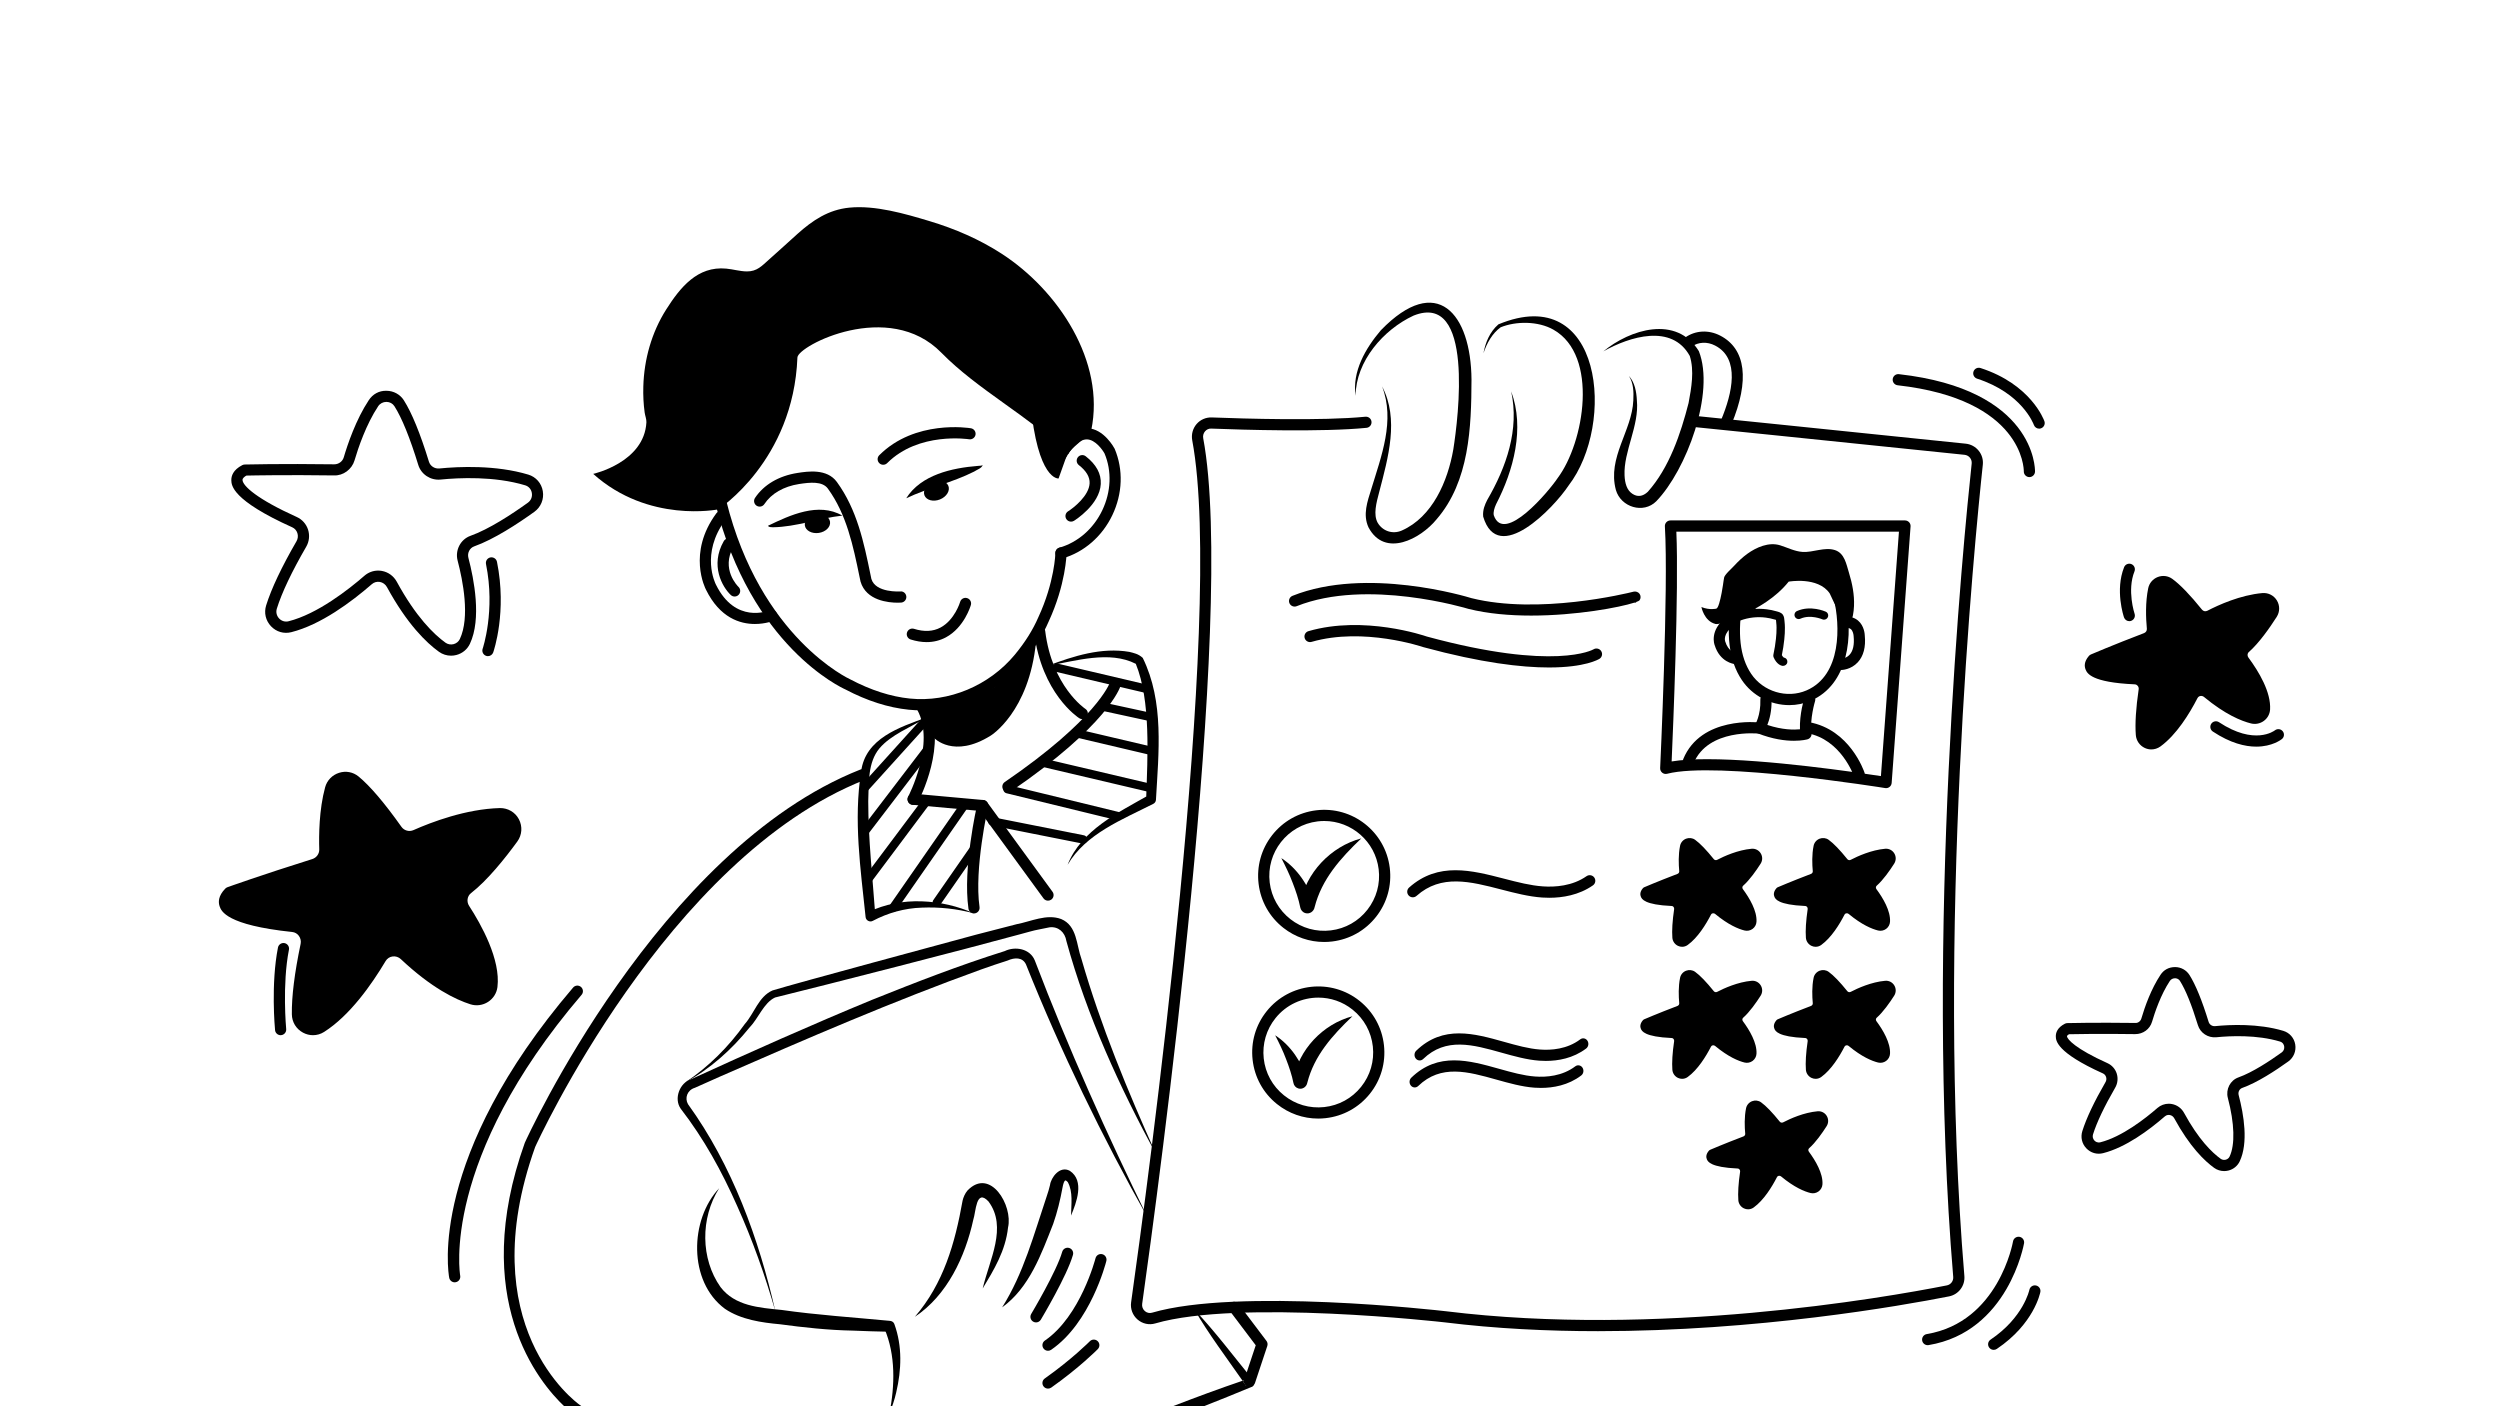 <?xml version="1.0" encoding="utf-8"?>
<!-- Generator: Adobe Illustrator 26.4.1, SVG Export Plug-In . SVG Version: 6.00 Build 0)  -->
<svg version="1.1" id="Слой_1" xmlns="http://www.w3.org/2000/svg" xmlns:xlink="http://www.w3.org/1999/xlink" x="0px" y="0px"
	 viewBox="0 0 1280 720" style="enable-background:new 0 0 1280 720;" xml:space="preserve">
<style type="text/css">
	.st0{stroke:#000000;stroke-miterlimit:10;}
	.st1{fill:none;}
	.st2{stroke:#000000;stroke-linecap:round;stroke-linejoin:round;stroke-miterlimit:10;}
</style>
<path d="M554.13,368.19c-0.53,0-1.07-0.15-1.54-0.46c-0.78-0.5-19.25-12.7-23.12-43.93c-0.2-1.57,0.92-3,2.49-3.19
	c1.57-0.23,3,0.92,3.19,2.49c3.52,28.42,20.37,39.72,20.54,39.83c1.32,0.86,1.7,2.63,0.84,3.96
	C555.98,367.73,555.06,368.19,554.13,368.19z"/>
<path d="M467.52,412.08c-0.45,0-0.9-0.11-1.33-0.33c-1.4-0.74-1.94-2.47-1.2-3.87c0.14-0.27,14.11-27.27,4.65-44.43
	c-0.76-1.38-0.26-3.13,1.13-3.89c1.38-0.75,3.12-0.26,3.89,1.13c10.95,19.86-3.96,48.64-4.6,49.86
	C469.54,411.53,468.55,412.08,467.52,412.08z"/>
<path d="M474.44,367.31c-8.34,5.2-18.15,8.78-24.18,15.87c-5.96,7.2-5.39,17.41-5.72,27.06c0,19.52,2.25,39.23,3.64,58.71
	c0,0-3.67-1.92-3.67-1.92c8.5-4.18,18.06-5.87,27.44-5.55c9.28,0.32,18.42,2.44,26.74,6.16c-8.79-2.37-17.84-3.31-26.71-2.93
	c-8.81,0.27-17.41,2.69-25.12,6.77c-1.51,0.85-3.51-0.2-3.67-1.92c-2.58-24.75-6.24-49.68-2.3-74.52
	C443.05,377.98,460.62,372.36,474.44,367.31L474.44,367.31z"/>
<path d="M516.05,405.63c-0.91,0-1.81-0.44-2.36-1.25c-0.89-1.31-0.56-3.09,0.75-3.98c47.16-32.26,53.7-50.62,53.76-50.8
	c0.5-1.48,2.11-2.31,3.6-1.83c1.49,0.48,2.33,2.06,1.86,3.56c-0.25,0.81-6.67,20.06-55.99,53.8
	C517.16,405.47,516.6,405.63,516.05,405.63z"/>
<path d="M536.58,340.84c13.1-4.96,27.46-9.53,41.68-7.07c2.17,0.57,4.53,0.95,6.82,3.06c11.06,22.47,8.13,48.59,6.76,72.78
	c-0.09,0.9-0.66,1.64-1.42,1.99c-15.74,8.01-34.54,15.27-43.81,31.19c6.85-17.64,26.06-26.87,41.64-35.73c0,0-1.42,2.08-1.42,2.08
	c0.75-22.22,2.41-50.29-5.3-69.27C568.08,332.99,550.79,338.4,536.58,340.84L536.58,340.84z"/>
<path d="M536.58,461.14c-0.88,0-1.76-0.41-2.31-1.17l-32.68-44.79l-34.32-3.11c-1.58-0.14-2.74-1.53-2.59-3.11
	c0.14-1.58,1.57-2.75,3.11-2.59l35.61,3.23c0.82,0.08,1.57,0.5,2.05,1.16l33.44,45.83c0.93,1.28,0.65,3.07-0.62,4
	C537.76,460.96,537.16,461.14,536.58,461.14z"/>
<path d="M498.68,467.68c-1.4,0-2.63-1.03-2.83-2.46c-2.95-20.62,4.19-52.09,4.49-53.42c0.35-1.54,1.89-2.52,3.43-2.15
	c1.54,0.35,2.5,1.89,2.15,3.43c-0.07,0.32-7.2,31.76-4.4,51.33c0.22,1.57-0.86,3.02-2.43,3.24
	C498.95,467.67,498.82,467.68,498.68,467.68z"/>
<path d="M368.22,608.37c-9.71,15.3-9.51,36.21,0.69,50.62c7.37,9.67,19.67,10.54,31.2,11.69c17.82,2.57,37.48,3.87,55.35,5.58
	c1.06,0.01,2.08,0.62,2.43,1.6c4.17,11.42,3.68,23.47,0.98,35.03c-0.83,3.76-2.11,7.39-3.51,10.94c2.84-14.39,3.26-30.05-2.53-43.58
	c0,0,2.43,1.6,2.43,1.6c-6.23-0.12-12.47-0.31-18.71-0.58c-12.24-0.21-25.26-1.63-37.24-3.25c-9.24-0.84-19.95-2.33-28.16-7.92
	C352.26,656.1,353.11,624.4,368.22,608.37L368.22,608.37z"/>
<path d="M818.19,681.56c-25.75,0-52.32-1.28-78.5-4.51c-1.03-0.12-105.46-11.96-148.22,0.55c-3.14,0.92-6.52,0.18-9.02-1.98
	c-2.55-2.2-3.79-5.5-3.32-8.83c8.18-57.94,48.12-351.52,31.3-441.31c-0.56-3.02,0.25-6.08,2.23-8.38c1.95-2.26,4.81-3.48,7.76-3.37
	c16.27,0.63,56.53,1.84,78.66-0.37c1.6-0.13,2.98,0.99,3.13,2.56c0.16,1.57-0.99,2.98-2.56,3.13c-22.48,2.25-63.05,1.03-79.45,0.39
	c-1.23-0.09-2.39,0.44-3.21,1.39c-0.84,0.98-1.19,2.28-0.94,3.58c16.98,90.67-23.06,385.07-31.26,443.17
	c-0.2,1.39,0.32,2.78,1.39,3.71c1.03,0.89,2.36,1.19,3.66,0.81c43.86-12.83,146.17-1.24,150.5-0.74
	C848.59,684.69,964,664.6,996.8,658.12c2.02-0.4,3.42-2.26,3.25-4.32c-14.7-175.56,5.29-377.72,9.45-416.46
	c0.11-1.08-0.2-2.14-0.88-2.98c-0.69-0.86-1.69-1.39-2.79-1.5c-71.96-7.47-138.75-14.25-138.75-14.25
	c-1.57-0.16-2.72-1.57-2.56-3.14c0.16-1.57,1.58-2.67,3.14-2.56c0,0,66.81,6.78,138.77,14.25c2.63,0.27,5,1.55,6.65,3.6
	c1.65,2.03,2.4,4.58,2.12,7.19c-4.15,38.65-24.09,240.33-9.44,415.38c0.42,4.97-2.96,9.45-7.84,10.42
	C972.82,668.69,899.7,681.56,818.19,681.56z"/>
<path d="M707.61,197.81c8.88,16.78,3.06,36.68-1.4,53.9c-1.56,5.82-3.15,11.78-0.83,15.96c2.49,4.2,7.57,6.02,12.28,3.99
	c15.78-6.96,23.6-25.27,26.44-41.58c2.56-16.24,10.73-80.95-20.36-68.49c-15.38,7.14-29.53,23.31-29.68,41.06
	c-1.84-12.44,5.13-24.39,12.96-33.58c28.69-29.54,46.14-8.57,46.39,25.31c-0.08,24.35-1.07,52.08-17.87,71.49
	c-8.19,10.05-26.5,19.84-34.85,4.18c-3.07-6.59-0.52-13.39,1.37-19.52C707.22,233.57,714.4,215.3,707.61,197.81L707.61,197.81z"/>
<path d="M773.72,200.39c7.06,18.9,1.19,40.56-7.73,57.78c-0.94,2.06-1.49,4.08-1.18,5.63c5.2,15.26,28.38-12.49,32.67-18.98
	c13.72-18.26,21.21-62.8-2.11-76.02c-7.8-4.45-19.14-4.44-27.03-1.23c-4.25,3.06-7.09,8.09-8.81,13.29
	c0.98-5.4,3.19-10.9,7.65-14.79c53.39-22.17,60.25,51.05,35.89,82.58c-7.47,11.3-36.09,41.32-43.68,15.87
	c-0.35-3.4,0.9-6.24,2.08-8.55C771.25,239.16,777.99,219.91,773.72,200.39L773.72,200.39z"/>
<path d="M820.91,179.9c13.65-11.28,37.45-18.74,48.91-0.1c8.37,21.33-6.39,60.89-21.81,76.85c-6.6,6.6-18.13,3.04-20.68-5.79
	c-4.45-16.68,8.28-30.2,8.93-45.87c0.21-4.25,0.14-8.76-2.27-12.51c3.06,3.32,3.87,8.13,4.09,12.52c1.27,12.97-6.87,26.13-6.31,38.4
	c0.18,4.11,1.21,7.53,3.9,9.35c2.69,1.84,5.42,1.51,8.03-0.97c10.93-12.23,16.83-29.74,20.85-45.44c1.44-7.71,3.02-16.59,0.61-24.1
	C855.99,165.65,834.51,172.25,820.91,179.9L820.91,179.9z"/>
<path d="M883.82,219.07c-0.37,0-0.74-0.07-1.11-0.22c-1.46-0.61-2.14-2.29-1.53-3.75c5.76-13.74,9.9-31.53-3.08-38.19
	c-4.02-2.07-8.5-1.86-11.97,0.55c-1.3,0.91-3.08,0.57-3.98-0.72c-0.9-1.3-0.58-3.08,0.72-3.98c5.24-3.64,11.91-3.99,17.85-0.94
	c13.16,6.76,15.2,22.91,5.75,45.49C886,218.41,884.94,219.07,883.82,219.07z"/>
<path d="M296.84,719.32c-2.28-1.62-55.46-40.69-22.84-132.05c0.66-1.47,67.29-147.84,168.61-187.93c1.47-0.58,2.19-2.24,1.61-3.72
	c-0.58-1.47-2.24-2.18-3.72-1.61c-103.49,40.95-171.06,189.41-171.81,191.12c-28.5,79.8,7.26,122.67,20.29,134.97h8.9
	C297.54,719.84,297.18,719.6,296.84,719.32z"/>
<path d="M639.02,705.94c-0.95,0.32-1.88,0.68-2.83,1c0.59,0.85,1.21,1.7,1.79,2.55C637.98,709.49,639.02,705.94,639.02,705.94z"/>
<path d="M641.67,706.71c-9.84-12.02-19.48-24.92-30.01-36.04c7.13,12.3,16.21,24.32,24.53,36.27c0.95-0.32,1.88-0.68,2.83-1
	c0,0-1.04,3.55-1.04,3.55c-0.58-0.85-1.2-1.7-1.79-2.55c-12.11,4.12-24.1,8.56-36.02,13.17h15.93c8.43-3.33,16.83-6.71,25.17-10.19
	C642.26,709.14,642.44,707.71,641.67,706.71z"/>
<path d="M639.83,710.04c-0.3,0-0.6-0.05-0.9-0.15c-1.5-0.5-2.31-2.12-1.81-3.62l5.82-17.49l-13.35-17.68
	c-0.95-1.26-0.7-3.06,0.56-4.01c1.26-0.96,3.05-0.71,4.01,0.56l14.26,18.88c0.57,0.75,0.73,1.73,0.43,2.63l-6.29,18.92
	C642.14,709.28,641.03,710.04,639.83,710.04z"/>
<path d="M587.87,623.91c-23.59-41.85-44.74-85.56-62.56-130.11c-1.77-3.85-5.95-3.57-9.37-2.02c-4.56,1.45-9.1,2.98-13.61,4.6
	c-44.83,16.17-89.64,35.54-133.37,54.69c0,0-13.18,5.88-13.18,5.88c-3.94,1.17-5.33,5.29-3.5,8.42
	c22.57,31.21,36.23,68.73,44.73,106.09c-5.3-18.51-11.76-36.67-19.65-54.16c-7.82-17.6-16.91-34.22-28.82-49.62
	c-3.69-5.21-0.47-13.33,5.26-15.1c29.96-13.75,62.28-28.13,92.66-40.66c22.38-8.97,44.92-17.74,67.97-24.97
	c5.39-2.6,12.96-1.24,15.4,4.82C546.86,536.45,566.85,581.03,587.87,623.91L587.87,623.91z"/>
<path d="M350.87,554.19c11.96-8.03,22.2-18.25,30.44-29.86c4.89-5.49,7.07-14.06,14.18-17.21c13.15-4.01,89.21-24.47,104.19-28.55
	c0,0,20.89-5.39,20.89-5.39c7.23-1.35,15.34-5.42,22.75-2.63c8.22,3.43,7.77,13.3,10.36,20.37c9.93,34.47,23.72,67.69,38.4,100.4
	c-18.83-34.76-35.6-71.2-46.08-109.47c-0.73-4.57-4.16-7.61-8.64-7.06c0,0-5.11,1.03-5.11,1.03c-3.47,0.62-6.73,1.71-10.29,2.61
	c-27.71,7.58-97.23,25.42-125.14,32.29c-5.83,2.72-8.54,10.78-13.12,15.43C374.58,537.45,363.55,547.33,350.87,554.19L350.87,554.19
	z"/>
<path d="M965.66,403.53c-0.15,0-0.3-0.01-0.46-0.04c-0.86-0.14-86.37-13.87-111.63-7.32c-0.87,0.23-1.81,0.03-2.52-0.55
	c-0.7-0.57-1.1-1.45-1.05-2.36c0.04-0.92,4.33-92.68,2.42-123.76c-0.05-0.79,0.23-1.56,0.77-2.14c0.54-0.57,1.3-0.9,2.09-0.9h120.07
	c0.8,0,1.55,0.33,2.1,0.91s0.82,1.36,0.76,2.16l-9.68,131.34c-0.06,0.8-0.45,1.54-1.08,2.04
	C966.92,403.32,966.3,403.53,965.66,403.53z M874.02,388.7c30.96,0,76.62,6.74,89.01,8.66l9.23-125.16H858.29
	c1.33,29.88-1.66,100.71-2.41,117.66C860.81,389.04,867.04,388.7,874.02,388.7z"/>
<path d="M547.09,232.49c-20.39-19.44-46.72-33.1-65.12-51.91c-26.95-27.57-73.43-3.56-73.69,2.43
	c-2.06,53.07-40.56,77.79-40.56,77.79s-35.65,7.27-64-18.17c0,0,26.17-5.82,27.24-26.42c0.08-1.51-0.68-3.45-0.89-4.96
	c-0.61-4.4-0.82-8.87-0.69-13.31c0.38-13.94,4.25-27.75,11.76-39.56c7.11-11.18,15.95-22.25,30.7-20.85
	c3.54,0.33,6.99,1.4,10.54,1.44c5.24,0.06,7.74-2.89,11.34-6.07c4.9-4.33,9.71-8.76,14.57-13.13c7.78-6.98,15.86-12.4,26.57-13.46
	c13.26-1.31,28.41,3.09,41.03,6.89c13.04,3.92,25.6,9.33,37.05,16.76c28.82,18.69,53.1,55.15,45.78,90.32
	C558.2,222.7,546.25,230.81,547.09,232.49z"/>
<path d="M527.56,205.96c3.71,40.3,14.43,39.02,14.43,39.02l6.38-17.87l-11.79-39.74L527.56,205.96z"/>
<path d="M543.22,286.01c-1.24,0-2.39-0.82-2.75-2.07c-0.44-1.52,0.44-3.1,1.96-3.54c9.43-2.72,17.43-9.69,21.93-19.11
	c4.54-9.5,4.96-20.1,1.17-29.09c-0.98-1.82-4.73-7.14-9-7.23c-0.04,0-0.08,0-0.11,0c-4.27,0-8.18,5.15-10.73,9.5
	c-0.8,1.36-2.55,1.82-3.92,1.02c-1.36-0.8-1.82-2.55-1.02-3.92c4.87-8.31,10.26-12.42,15.93-12.32c8.52,0.2,13.8,10.09,14.02,10.51
	c4.53,10.71,4.06,23.03-1.18,34c-5.21,10.9-14.51,18.98-25.51,22.15C543.75,285.98,543.48,286.01,543.22,286.01z"/>
<path d="M459.59,308.58c-4.56,0-16.11-0.99-18.99-10.79l-0.54-2.55c-3.23-15.67-6.57-31.87-16.2-45.09
	c-2.79-3.83-9.07-3.21-14.74-2.33c-7.89,1.23-14.21,4.88-17.78,10.29c-0.87,1.32-2.65,1.67-3.97,0.81
	c-1.32-0.87-1.68-2.65-0.81-3.97c4.48-6.76,12.18-11.3,21.68-12.79c5.31-0.82,15.18-2.36,20.25,4.62
	c10.35,14.22,13.82,31.04,17.17,47.3l0.48,2.32c2.15,7.26,14.71,6.42,14.81,6.42c1.6-0.2,2.96,1.04,3.09,2.61s-1.04,2.96-2.61,3.09
	C461.3,308.52,460.63,308.58,459.59,308.58z"/>
<path d="M452.2,237.96c-0.73,0-1.46-0.28-2.02-0.84c-1.12-1.12-1.12-2.93,0-4.05c18.27-18.27,45.77-13.99,46.93-13.8
	c1.56,0.26,2.61,1.73,2.36,3.28c-0.25,1.56-1.77,2.6-3.28,2.36c-0.26-0.04-25.79-3.98-41.95,12.2
	C453.67,237.68,452.94,237.96,452.2,237.96z"/>
<path d="M474.45,328.76c-2.61,0-5.35-0.45-8.19-1.34c-1.51-0.48-2.35-2.08-1.87-3.59c0.48-1.51,2.09-2.35,3.59-1.87
	c5.15,1.62,9.73,1.4,13.59-0.67c7.26-3.88,10-13.03,10.02-13.12c0.44-1.52,2.02-2.39,3.54-1.95c1.52,0.44,2.39,2.02,1.96,3.53
	c-0.13,0.47-3.39,11.52-12.78,16.57C481.27,327.94,477.97,328.76,474.45,328.76z"/>
<path d="M463.98,255.11c7.61-12.04,23.44-15.51,36.72-16.57c0.81-0.15,2.03,0.07,2.43-0.53c-0.28,1.69-3.06,2.52-4.36,3.43
	C487.73,247.03,475.18,249.8,463.98,255.11L463.98,255.11z"/>
<path d="M431.29,263.99c-11.97,1.3-23.56,5.83-35.61,5.97c-0.77-0.13-1.98,0.13-2.46-0.77
	C404.42,263.78,419.05,256.94,431.29,263.99L431.29,263.99z"/>
<path d="M471.65,363.69c-2.13,0-4.26-0.11-6.38-0.32c-10.51-1.07-21.4-4.56-32.39-10.36c-1.8-0.79-48.48-22.1-66.6-95.26
	c-0.38-1.53,0.56-3.09,2.09-3.47c1.51-0.38,3.08,0.55,3.47,2.09c17.4,70.26,63.07,91.28,63.53,91.48
	c10.51,5.54,20.71,8.81,30.48,9.81c19.95,2.02,40.52-6.56,53.71-22.42c5.22-6.29,9.29-12.76,12.08-19.23
	c8.37-18.04,8.72-32.78,8.72-32.92c0.03-1.56,1.31-2.81,2.86-2.81c0.01,0,0.03,0,0.05,0c1.58,0.03,2.84,1.32,2.81,2.9
	c-0.01,0.65-0.35,16.03-9.22,35.17c-2.98,6.9-7.33,13.84-12.9,20.55C510.97,354.53,491.38,363.69,471.65,363.69z"/>
<path d="M530.44,328.61c-3.54,35.99-23.17,48.01-23.17,48.01c-19.08,11.96-29.03,1.19-29.03,1.19l-3.79-15.74l13.34-3.07l20.99-6.95
	l15.4-14.72L530.44,328.61z"/>
<path d="M468.4,674.21c14.71-17.07,20.56-37.64,24.45-59.52c0.39-1.63,1.18-3.6,2.53-5.18c11.62-11.99,23.34,7.7,20.74,18.95
	c-1.3,12.01-7.29,21.77-12.98,31.23c3.46-14.73,12.78-31.38,2.96-44.55c-6.43-6.86-6.41,5.46-7.77,9.34
	C494.18,643.46,484.96,663.2,468.4,674.21L468.4,674.21z"/>
<path d="M513.09,669.37c11.04-17.47,16.3-37.54,22.82-56.85c0.61-1.78,1.25-3.81,1.7-5.78c0.44-3.74,4.99-10.12,10.15-7.27
	c7.69,5.14,3.35,16.27,0.61,22.92c0.09-5.85,1.1-12.08-1.65-17.14c-0.39-0.49-0.89-0.83-1.2-0.9c-0.73,0.24-1.16,1.82-1.53,3.79
	c-1.11,6.09-2.68,12.59-4.75,18.47C533.13,642.1,527.09,659.25,513.09,669.37L513.09,669.37z"/>
<path d="M530.44,677.08c-0.5,0-1.01-0.13-1.47-0.41c-1.36-0.81-1.8-2.57-0.99-3.93c0.13-0.22,13.02-21.81,15.87-31.82
	c0.44-1.52,2.03-2.4,3.54-1.97c1.52,0.43,2.4,2.02,1.97,3.54c-3.06,10.73-15.92,32.28-16.46,33.19
	C532.36,676.58,531.41,677.08,530.44,677.08z"/>
<path d="M536.58,691.6c-0.91,0-1.81-0.44-2.36-1.25c-0.89-1.31-0.56-3.09,0.75-3.98c18.26-12.49,25.85-41.85,25.93-42.14
	c0.39-1.54,1.94-2.47,3.47-2.08c1.53,0.39,2.46,1.94,2.08,3.47c-0.32,1.29-8.18,31.74-28.25,45.47
	C537.7,691.44,537.14,691.6,536.58,691.6z"/>
<path d="M536.58,710.97c-0.9,0-1.78-0.42-2.34-1.21c-0.91-1.29-0.6-3.08,0.69-3.99c13.91-9.82,22.97-18.95,23.06-19.04
	c1.11-1.13,2.92-1.14,4.05-0.03c1.13,1.11,1.14,2.92,0.03,4.05c-0.38,0.39-9.48,9.56-23.83,19.7
	C537.72,710.8,537.15,710.97,536.58,710.97z"/>
<path d="M677.92,482.29c-7.51,0-14.76-2.49-20.77-7.18c-7.12-5.57-11.64-13.57-12.74-22.54c-1.1-8.97,1.36-17.83,6.92-24.95
	c5.57-7.12,13.57-11.64,22.54-12.74c18.55-2.28,35.43,10.96,37.69,29.47c1.1,8.97-1.36,17.83-6.93,24.95
	c-5.57,7.12-13.57,11.64-22.54,12.74l0,0C680.7,482.21,679.31,482.29,677.92,482.29z M678.01,420.35c-1.13,0-2.28,0.07-3.44,0.21
	c-15.38,1.89-26.36,15.93-24.48,31.31c0.91,7.45,4.67,14.1,10.59,18.73c5.91,4.62,13.28,6.67,20.72,5.76c0,0,0,0,0,0
	c7.45-0.91,14.1-4.67,18.72-10.59c4.62-5.91,6.67-13.27,5.76-20.72C704.14,430.82,692,420.35,678.01,420.35z"/>
<path d="M674.9,572.71c-7.66,0-15.04-2.58-21.11-7.45c-7.05-5.66-11.47-13.72-12.46-22.7c-0.99-8.98,1.58-17.81,7.24-24.86
	c11.67-14.54,33-16.89,47.56-5.22c7.05,5.66,11.47,13.72,12.46,22.7c0.99,8.98-1.58,17.81-7.24,24.86
	c-5.66,7.05-13.71,11.47-22.7,12.46C677.4,572.64,676.15,572.71,674.9,572.71z M675,510.78c-8.24,0-16.41,3.59-21.95,10.51
	c-4.7,5.85-6.83,13.19-6.02,20.65c0.82,7.46,4.49,14.16,10.35,18.86c5.85,4.7,13.17,6.84,20.65,6.02
	c7.46-0.82,14.16-4.49,18.85-10.35c4.7-5.85,6.83-13.19,6.02-20.65c-0.82-7.46-4.49-14.16-10.35-18.86
	C687.38,512.8,681.17,510.78,675,510.78z"/>
<path d="M916.11,361.02c-9.47,0-18.83-4.67-24.31-12.88c-6.62-9.9-8.29-23.44-5.1-41.39c0.27-1.56,1.73-2.6,3.32-2.32
	c1.56,0.28,2.59,1.76,2.32,3.32c-2.91,16.42-1.53,28.59,4.23,37.2c6.15,9.2,18.35,12.87,28.38,8.53
	c18.09-7.84,17.26-33.29,13.92-47.1c-0.37-1.54,0.57-3.08,2.11-3.46c1.53-0.38,3.08,0.57,3.46,2.11
	c5.04,20.83,1.68,45.52-17.21,53.7C923.65,360.28,919.87,361.02,916.11,361.02z"/>
<path d="M918.5,379.28c-4.46,0-10.86-0.77-18.62-3.84c-0.8-0.32-1.41-0.97-1.67-1.79c-0.26-0.82-0.14-1.71,0.33-2.43
	c0.02-0.03,3.04-4.91,2.76-12.97c-0.06-1.58,1.18-2.9,2.76-2.96c1.42-0.07,2.9,1.18,2.96,2.76c0.21,5.84-1.04,10.35-2.14,13.12
	c7.79,2.59,13.67,2.53,16.7,2.23c-0.3-7.72,2.13-15.72,2.25-16.1c0.46-1.51,2.07-2.35,3.58-1.89c1.51,0.46,2.36,2.07,1.9,3.58
	c-0.03,0.09-2.8,9.23-1.81,16.39c0.2,1.4-0.67,2.74-2.03,3.14C925.25,378.58,922.76,379.28,918.5,379.28z"/>
<path d="M864.5,392.54c-0.37,0-0.74-0.07-1.1-0.22c-1.46-0.6-2.15-2.28-1.55-3.74c9.08-21.92,38.18-18.79,39.41-18.65
	c1.57,0.18,2.69,1.6,2.51,3.17c-0.18,1.57-1.59,2.73-3.17,2.52c-0.26-0.03-26.05-2.76-33.46,15.15
	C866.68,391.87,865.62,392.54,864.5,392.54z"/>
<path d="M951.91,399.35c-1.2,0-2.31-0.75-2.71-1.95c-0.06-0.19-6.56-18.89-23.96-22.01c-1.55-0.28-2.59-1.77-2.31-3.32
	c0.28-1.56,1.76-2.61,3.32-2.31c20.79,3.73,28.08,24.93,28.38,25.83c0.5,1.5-0.31,3.11-1.81,3.62
	C952.51,399.3,952.21,399.35,951.91,399.35z"/>
<path d="M915.81,297.8c-13.36,16.63-37.6,21.63-37.6,21.63c4.02-3.54,4.5-23.52,4.5-23.54c0.07-1.47,4.05-4.99,5.14-6.17
	c2.07-2.25,4.3-4.38,6.78-6.17c4.65-3.36,11.02-6.15,16.8-4.35c3.8,1.19,7.44,3.1,11.41,3.38c5.46,0.39,11.3-2.67,16.68-0.92
	c4.92,1.61,5.8,7.24,7.14,11.56c1.7,5.5,2.84,11.29,2.59,17.06c-0.14,3.16-0.66,6.4-1.94,9.31c-0.11,0.25-1.74,2.8-1.67,2.93
	c0-0.01-8.86-18.74-8.86-18.74C930.78,295.08,915.81,297.8,915.81,297.8z"/>
<path d="M899.09,311.38c-18.43,9.59-20.88,8.05-20.88,8.05c-5.72-1.45-7.09-8.63-7.09-8.63c4.27,1.73,7.63,0.82,7.63,0.82
	c2-0.45,3.96-15.72,3.96-15.72l11.22,0.55L899.09,311.38z"/>
<path d="M942.33,343.06c-0.04,0-0.07,0-0.09,0c-1.58-0.03-2.84-1.34-2.81-2.92c0.03-1.58,1.38-2.8,2.92-2.81
	c0.08,0,2.76-0.04,4.68-2.16c1.76-1.95,2.45-5.12,2.03-9.43c-0.04-0.85-0.34-2.73-1.45-3.65c-0.71-0.58-1.81-0.77-3.24-0.54
	c-1.56,0.25-3.03-0.83-3.27-2.39c-0.24-1.56,0.82-3.02,2.39-3.27c3.94-0.62,6.43,0.66,7.82,1.83c3.28,2.76,3.45,7.2,3.46,7.69
	c0.57,5.82-0.64,10.51-3.59,13.69C947.7,342.87,943.18,343.06,942.33,343.06z"/>
<path d="M386.5,319.48c-7.55,0-17.91-3.08-25.01-17.51c-0.36-0.68-9.72-18.83,5.26-39.13c0.94-1.27,2.73-1.55,4-0.6
	c1.27,0.94,1.54,2.73,0.6,4c-12.78,17.31-5.1,32.49-4.77,33.13c9.92,20.16,26.65,13.43,27.35,13.13c1.45-0.6,3.13,0.07,3.75,1.52
	c0.61,1.45-0.05,3.13-1.5,3.75C396.09,317.82,392.06,319.48,386.5,319.48z"/>
<path d="M888.39,339.99c-0.09,0-0.19-0.01-0.28-0.01c-0.31-0.03-7.53-0.83-10.23-9.75c-0.04-0.08-2.87-7.49,5.98-14.25
	c1.26-0.95,3.05-0.72,4.01,0.54c0.96,1.26,0.72,3.05-0.54,4.01c-5.18,3.96-4.17,7.48-4.03,7.87c1.59,5.22,5.03,5.83,5.42,5.89
	c1.55,0.21,2.66,1.62,2.49,3.17C891.03,338.91,889.82,339.99,888.39,339.99z"/>
<path d="M912.89,340.93c-0.1,0-0.21-0.01-0.32-0.02c-0.46-0.07-2.86-0.59-4.48-4.37c-0.18-0.41-0.22-0.87-0.12-1.31
	c0.61-2.86,1.04-5.52,1.32-8.2c0.2-1.88,0.32-3.77,0.3-5.66c-0.01-0.87-0.05-1.74-0.16-2.6c0-0.03-0.05-0.56-0.05-0.59
	c-0.02-0.21-0.04-0.55-0.08-0.81c-0.19-0.06-0.43-0.12-0.58-0.16c-1.81-0.52-3.21-0.81-4.65-0.99c-4.33-0.56-8.79-0.06-12.88,1.43
	c-1.1,0.41-2.34-0.17-2.75-1.29c-0.4-1.12,0.17-2.35,1.29-2.75c4.74-1.71,9.88-2.28,14.87-1.65c1.67,0.21,3.29,0.55,4.83,1
	c1.24,0.32,2.6,0.67,3.38,1.76c0.67,0.94,0.77,2.15,0.84,3.12c0.16,1.43,0.21,2.46,0.22,3.47c0.03,1.86-0.08,3.87-0.32,6.16
	c-0.28,2.69-0.7,5.36-1.24,7.96c0.57,1.06,1.08,1.27,1.08,1.28c1.17,0.17,1.88,1.23,1.71,2.41
	C914.96,340.19,913.95,340.93,912.89,340.93z"/>
<path d="M933.88,317.27c-0.29,0-0.58-0.06-0.86-0.18c-0.06-0.03-6.08-2.62-11.22-0.31c-1.08,0.47-2.35,0.01-2.84-1.08
	c-0.48-1.08,0-2.35,1.08-2.84c6.94-3.11,14.41,0.16,14.73,0.31c1.08,0.48,1.57,1.75,1.08,2.83
	C935.49,316.8,934.7,317.27,933.88,317.27z"/>
<ellipse transform="matrix(0.929 -0.371 0.371 0.929 -59.005 195.584)" cx="479.26" cy="251.28" rx="6.58" ry="4.84"/>
<ellipse transform="matrix(0.989 -0.148 0.148 0.989 -35.117 65.08)" cx="418.6" cy="267.89" rx="6.52" ry="4.84"/>
<path d="M442.73,405.54c-0.51,0-1.03-0.18-1.44-0.55c-0.88-0.8-0.95-2.15-0.15-3.03l30.82-34.09c0.79-0.89,2.15-0.95,3.03-0.15
	c0.88,0.8,0.95,2.15,0.15,3.03l-30.82,34.09C443.9,405.3,443.32,405.54,442.73,405.54z"/>
<path d="M442.4,428.37c-0.45,0-0.91-0.14-1.3-0.44c-0.94-0.72-1.12-2.07-0.4-3.01l33.09-43.31c0.72-0.94,2.06-1.13,3.01-0.4
	c0.94,0.72,1.12,2.07,0.4,3.01l-33.09,43.31C443.69,428.08,443.05,428.37,442.4,428.37z"/>
<path d="M445.04,451.56c-0.45,0-0.9-0.14-1.28-0.43c-0.95-0.71-1.14-2.06-0.43-3.01l29.4-39.26c0.71-0.95,2.05-1.14,3.01-0.43
	c0.95,0.71,1.14,2.06,0.43,3.01l-29.4,39.26C446.34,451.26,445.7,451.56,445.04,451.56z"/>
<path d="M457.21,466.97c-0.42,0-0.85-0.12-1.22-0.38c-0.98-0.68-1.22-2.02-0.54-2.99l36.38-52.37c0.68-0.97,2.02-1.22,2.99-0.54
	c0.98,0.68,1.22,2.02,0.54,2.99l-36.38,52.37C458.56,466.65,457.89,466.97,457.21,466.97z"/>
<path d="M572.14,419.94c-0.17,0-0.34-0.02-0.51-0.06l-56.3-13.73c-1.15-0.28-1.86-1.44-1.58-2.59c0.28-1.15,1.46-1.84,2.59-1.58
	l56.3,13.73c1.15,0.28,1.86,1.44,1.58,2.59C573.99,419.28,573.11,419.94,572.14,419.94z"/>
<path d="M554.53,431.92c-0.14,0-0.28-0.01-0.42-0.04l-46.48-9.23c-1.16-0.23-1.92-1.36-1.69-2.52c0.23-1.16,1.36-1.9,2.52-1.69
	l46.48,9.23c1.16,0.23,1.92,1.36,1.69,2.52C556.43,431.21,555.54,431.92,554.53,431.92z"/>
<path d="M479.65,464.16c-0.42,0-0.85-0.12-1.22-0.38c-0.98-0.68-1.22-2.02-0.54-2.99l19.63-28.26c0.68-0.98,2.02-1.22,2.99-0.54
	c0.98,0.68,1.22,2.02,0.54,2.99l-19.63,28.26C481,463.84,480.33,464.16,479.65,464.16z"/>
<path d="M588.76,405.54c-0.16,0-0.33-0.02-0.49-0.06l-54.39-12.8c-1.15-0.27-1.87-1.43-1.6-2.58c0.28-1.16,1.45-1.84,2.58-1.6
	l54.39,12.8c1.15,0.27,1.87,1.43,1.6,2.58C590.61,404.87,589.73,405.54,588.76,405.54z"/>
<path d="M590.76,386.9c-0.16,0-0.33-0.02-0.49-0.06l-39.84-9.38c-1.15-0.27-1.87-1.43-1.6-2.58c0.27-1.16,1.45-1.84,2.58-1.6
	l39.84,9.38c1.15,0.27,1.87,1.43,1.6,2.58C592.61,386.23,591.73,386.9,590.76,386.9z"/>
<path d="M589.99,369.45c-0.15,0-0.3-0.02-0.46-0.05l-24.1-5.23c-1.16-0.25-1.89-1.39-1.64-2.55c0.25-1.16,1.4-1.87,2.55-1.64
	l24.1,5.23c1.16,0.25,1.89,1.39,1.64,2.55C591.87,368.77,590.98,369.45,589.99,369.45z"/>
<path d="M587.58,354.97c-0.16,0-0.33-0.02-0.49-0.06l-46.62-10.97c-1.15-0.27-1.87-1.43-1.6-2.58c0.28-1.16,1.44-1.85,2.58-1.6
	l46.62,10.97c1.15,0.27,1.87,1.43,1.6,2.58C589.44,354.3,588.56,354.97,587.58,354.97z"/>
<path d="M783.98,315.18c-10.96,0-22.16-0.94-32.16-3.44c-0.67-0.2-51.98-15.77-87.93-1.37c-1.46,0.58-3.13-0.13-3.72-1.59
	c-0.59-1.47,0.13-3.13,1.59-3.72c37.86-15.15,89.42,0.5,91.6,1.18c34.35,8.6,79.51-2.41,82.77-3.24c0.06-0.02,0.13-0.04,0.2-0.06
	c1.15-0.29,2.47,0.15,3.15,1.13c0.67,0.98,0.67,2.28-0.01,3.26c-0.16,0.24-0.78,0.56-1.79,0.92l0.05,0.24
	c-0.32,0.08-0.65,0.08-0.94,0.06C829.27,310.99,807.15,315.18,783.98,315.18z"/>
<path d="M793.05,341.75c-13.97,0-34.58-2.34-64.18-10.38c-0.49-0.16-30.76-10.43-57.34-2.73c-1.52,0.44-3.11-0.44-3.54-1.95
	c-0.44-1.52,0.43-3.11,1.95-3.54c28.35-8.23,59.32,2.31,60.62,2.76c65.71,17.85,85.14,6.66,85.32,6.55c1.34-0.82,3.1-0.42,3.93,0.91
	c0.84,1.32,0.47,3.06-0.84,3.92C818.49,337.58,811.71,341.75,793.05,341.75z"/>
<path d="M791.46,543.19c-1.18,0-2.3-0.05-3.34-0.12c-6.37-0.47-12.98-2.32-19.36-4.11c-14.64-4.11-28.47-7.99-40.12,3.27
	c-1.09,1.05-2.76,0.95-3.74-0.23c-0.97-1.18-0.88-2.99,0.21-4.04c13.76-13.3,29.63-8.84,44.97-4.54c6.43,1.81,12.51,3.51,18.39,3.94
	c5.71,0.43,13.9-0.14,20.62-5.22c1.2-0.9,2.85-0.58,3.68,0.71c0.83,1.3,0.54,3.08-0.66,3.99
	C805.42,541.89,797.66,543.19,791.46,543.19z"/>
<path d="M793.22,459.66c-1.27,0-2.49-0.05-3.61-0.12c-6.89-0.47-14.04-2.32-20.95-4.11c-15.84-4.11-30.8-7.99-43.4,3.27
	c-1.18,1.05-2.98,0.95-4.04-0.23c-1.05-1.18-0.95-2.99,0.23-4.04c14.89-13.3,32.05-8.84,48.66-4.54c6.96,1.81,13.54,3.51,19.89,3.94
	c6.16,0.43,15.04-0.15,22.3-5.22c1.3-0.9,3.08-0.59,3.99,0.71c0.9,1.3,0.59,3.08-0.71,3.99
	C808.32,458.36,799.92,459.66,793.22,459.66z"/>
<path d="M788.94,557.01c-1.18,0-2.3-0.05-3.34-0.12c-6.37-0.47-12.98-2.32-19.37-4.11c-14.64-4.11-28.47-7.99-40.12,3.27
	c-1.09,1.05-2.76,0.95-3.74-0.23c-0.97-1.18-0.88-2.99,0.21-4.04c13.76-13.3,29.63-8.85,44.97-4.55c6.44,1.81,12.52,3.51,18.39,3.94
	c5.72,0.43,13.9-0.15,20.62-5.22c1.2-0.9,2.85-0.58,3.68,0.71c0.83,1.3,0.54,3.08-0.66,3.99
	C802.9,555.72,795.14,557.01,788.94,557.01z"/>
<path d="M548.37,267.08c-0.96,0-1.89-0.48-2.43-1.35c-0.83-1.34-0.42-3.11,0.92-3.94c2.95-1.84,10.69-7.99,11.02-14.29
	c0.17-3.24-1.68-6.39-5.51-9.37c-1.25-0.97-1.47-2.77-0.5-4.02c0.97-1.25,2.76-1.48,4.02-0.5c5.4,4.2,7.99,8.98,7.71,14.21
	c-0.57,10.58-13.19,18.51-13.73,18.84C549.4,266.94,548.88,267.08,548.37,267.08z"/>
<path d="M376.12,305.42c-0.71,0-1.41-0.26-1.97-0.79c-4.34-4.11-10.67-15.17-3.6-27.53c0.78-1.38,2.53-1.86,3.91-1.07
	c1.37,0.78,1.85,2.53,1.07,3.91c-6.57,11.5,2.21,20.19,2.58,20.55c1.13,1.09,1.17,2.9,0.08,4.04
	C377.63,305.13,376.87,305.42,376.12,305.42z"/>
<path d="M1039.05,244.28c-0.01,0-0.03,0-0.04,0c-1.58-0.03-2.84-1.33-2.82-2.91c0.01-1.49-0.5-36.88-64.6-44.11
	c-1.57-0.18-2.7-1.6-2.52-3.17c0.18-1.57,1.59-2.7,3.17-2.52c69.55,7.85,69.71,48.18,69.69,49.89
	C1041.88,243.03,1040.61,244.28,1039.05,244.28z"/>
<path d="M1044.04,219.47c-1.18,0-2.28-0.73-2.7-1.91c-0.24-0.65-6.14-16.27-29.08-23.69c-1.5-0.49-2.33-2.1-1.84-3.6
	c0.49-1.5,2.1-2.33,3.6-1.84c25.76,8.33,32.44,26.45,32.71,27.22c0.53,1.49-0.25,3.13-1.74,3.65
	C1044.68,219.42,1044.35,219.47,1044.04,219.47z"/>
<path d="M986.97,688.73c-1.38,0-2.59-0.99-2.82-2.39c-0.26-1.56,0.79-3.03,2.35-3.29c36.82-6.14,44.1-47.03,44.17-47.45
	c0.26-1.56,1.72-2.59,3.3-2.35c1.56,0.26,2.61,1.74,2.35,3.3c-0.08,0.45-8.08,45.34-48.88,52.14
	C987.28,688.72,987.12,688.73,986.97,688.73z"/>
<path d="M1020.77,691.13c-0.92,0-1.83-0.44-2.38-1.27c-0.88-1.31-0.53-3.09,0.78-3.97c16.85-11.33,19.84-25.34,19.87-25.48
	c0.31-1.55,1.83-2.56,3.36-2.25c1.55,0.3,2.56,1.8,2.26,3.35c-0.13,0.66-3.35,16.4-22.3,29.14
	C1021.88,690.98,1021.32,691.13,1020.77,691.13z"/>
<path d="M232.81,656.55c-1.34,0-2.54-0.95-2.81-2.32c-0.47-2.48-10.76-61.78,63.43-148.6c1.03-1.2,2.83-1.34,4.03-0.32
	c1.2,1.03,1.34,2.83,0.32,4.03c-72.21,84.5-62.27,143.23-62.16,143.81c0.29,1.55-0.73,3.05-2.28,3.34
	C233.17,656.54,232.99,656.55,232.81,656.55z"/>
<path d="M1138.76,599.59c-1.82,0-3.61-0.56-5.11-1.64c-4.96-3.57-12.53-10.87-20.45-25.41c-0.48-0.87-1.3-1.48-2.26-1.65
	c-0.54-0.1-1.58-0.14-2.54,0.7c-8.02,6.98-20.01,15.91-31.65,18.84c-3.13,0.79-6.33-0.15-8.56-2.5c-2.26-2.38-3.02-5.67-2.04-8.8
	c2.07-6.61,6.07-15.06,11.88-25.11c0.46-0.79,0.56-1.73,0.28-2.6c-0.27-0.84-0.85-1.49-1.63-1.84
	c-23.89-10.75-24.05-16.87-24.1-18.89c-0.05-1.87,0.71-4.52,4.63-6.54c0.38-0.2,0.81-0.3,1.23-0.32c0.14,0,14.17-0.36,34.83-0.08
	c1.38,0.11,2.69-0.88,3.09-2.23c1.84-6.24,5.03-15.19,9.83-22.43c1.65-2.5,4.21-3.94,7.49-3.95c2.99,0.03,5.72,1.53,7.31,4.03
	c3.14,4.95,6.44,13.03,9.83,24.04v0c0.43,1.41,1.85,2.33,3.34,2.17c7.52-0.76,22.06-1.44,34.88,2.41c3.22,0.97,5.57,3.64,6.12,6.98
	c0.56,3.39-0.81,6.73-3.58,8.72c-6.48,4.65-15.82,10.78-23.58,13.54c-1.42,0.5-2.21,2.1-1.81,3.64c2.71,10.28,5,24.51,0.54,33.94
	c-1.1,2.33-3.19,4.05-5.73,4.7C1140.26,599.5,1139.51,599.59,1138.76,599.59z M1110.39,565.11c0.52,0,1.04,0.04,1.57,0.14
	c2.68,0.48,4.97,2.14,6.28,4.55c7.4,13.59,14.29,20.29,18.76,23.51c0.73,0.53,1.67,0.69,2.57,0.46c0.88-0.23,1.61-0.81,1.98-1.61
	c2.87-6.05,2.54-17-0.9-30.04c-1.15-4.39,1.23-9,5.42-10.49c7.13-2.53,15.99-8.35,22.16-12.79c1-0.72,1.48-1.89,1.27-3.12
	c-0.1-0.57-0.49-1.95-2.13-2.44c-11.86-3.57-25.56-2.91-32.66-2.2c-4.2,0.39-8.15-2.18-9.38-6.19l0,0
	c-3.23-10.52-6.32-18.14-9.19-22.65c-0.79-1.25-2.05-1.39-2.56-1.37c-1.07,0-2.05,0.52-2.62,1.38c-4.63,6.99-7.7,16.09-9.11,20.88
	c-1.11,3.8-4.6,6.36-8.66,6.34c-17.93-0.26-30.81-0.01-33.89,0.06c-0.67,0.41-1.01,0.8-1,1c0.04,1.57,4.43,6.48,20.73,13.81
	c2.25,1.01,3.97,2.95,4.73,5.31c0.77,2.4,0.49,5.04-0.77,7.22c-5.6,9.68-9.43,17.74-11.37,23.95c-0.35,1.12-0.07,2.3,0.74,3.16
	c0.37,0.4,1.43,1.27,3,0.88c11.09-2.8,23.11-12.23,29.28-17.61C1106.26,565.86,1108.29,565.11,1110.39,565.11z"/>
<path d="M230.95,335.71c-2.21,0-4.38-0.68-6.2-1.99c-6.45-4.64-16.31-14.16-26.64-33.14c-0.76-1.39-2.08-2.35-3.61-2.63
	c-1.49-0.26-2.95,0.14-4.1,1.13c-10.47,9.11-26.12,20.78-41.27,24.6c-3.79,0.96-7.68-0.18-10.38-3.04
	c-2.74-2.9-3.67-6.89-2.48-10.69c2.7-8.64,7.94-19.7,15.55-32.85c0.72-1.26,0.89-2.77,0.44-4.15c-0.43-1.35-1.37-2.4-2.63-2.97
	c-30.92-13.92-31.12-21.54-31.19-24.05c-0.06-2.2,0.87-5.34,5.61-7.78c0.38-0.2,0.81-0.3,1.23-0.32c0.19,0,18.63-0.48,45.79-0.1
	c0.02,0,0.05,0,0.07,0c2.25,0,4.25-1.46,4.87-3.59c1.97-6.68,6.25-19.35,12.82-29.27c2.01-3.04,5.19-4.9,9.09-4.79
	c3.63,0.04,6.94,1.86,8.86,4.88c4.08,6.43,8.4,16.99,12.83,31.41v0c0.69,2.26,2.9,3.71,5.35,3.49c9.84-0.98,28.84-1.88,45.54,3.14
	c3.9,1.17,6.75,4.42,7.42,8.47c0.69,4.11-0.98,8.17-4.34,10.59c-8.47,6.09-20.69,14.1-30.81,17.69c-2.3,0.82-3.6,3.39-2.95,5.86
	c2.88,10.96,6.82,31.25,0.76,44.05c-1.34,2.83-3.87,4.91-6.94,5.7C232.76,335.59,231.85,335.71,230.95,335.71z M193.61,292.14
	c0.63,0,1.27,0.06,1.9,0.17c3.25,0.58,6.03,2.6,7.63,5.52c9.81,18.03,18.99,26.93,24.95,31.23c1.19,0.85,2.7,1.11,4.14,0.75
	c1.42-0.37,2.59-1.32,3.2-2.61c5.28-11.16,1.56-29.94-1.12-40.14c-1.41-5.33,1.48-10.91,6.57-12.72
	c9.48-3.37,21.21-11.07,29.38-16.95c1.61-1.15,2.37-3.02,2.04-4.99c-0.32-1.91-1.6-3.39-3.43-3.93
	c-15.76-4.74-33.92-3.87-43.33-2.93c-5.12,0.49-9.9-2.65-11.39-7.51l0,0c-4.28-13.93-8.38-24.03-12.19-30.03
	c-0.89-1.4-2.38-2.21-4.08-2.23c-0.02,0-0.04,0-0.05,0c-1.71,0-3.28,0.83-4.21,2.23c-6.16,9.29-10.23,21.36-12.1,27.72
	c-1.35,4.6-5.8,7.9-10.52,7.7c-24.11-0.34-41.29,0-44.87,0.08c-1,0.58-1.98,1.38-1.96,2.24c0.08,3.01,7.41,9.79,27.81,18.98
	c2.72,1.23,4.81,3.57,5.74,6.44c0.94,2.92,0.6,6.12-0.94,8.77c-7.4,12.79-12.47,23.46-15.04,31.69c-0.56,1.79-0.12,3.68,1.18,5.05
	c1.26,1.33,3.07,1.86,4.82,1.42c14.79-3.73,30.72-16.24,38.91-23.36C188.6,293.06,191.06,292.14,193.61,292.14z"/>
<path d="M160.24,530.02c-1.74,0-3.49-0.44-5.11-1.31c-3.51-1.9-5.64-5.4-5.7-9.38c-0.14-9.03,1.37-21.17,4.49-36.07
	c0.3-1.42-0.03-2.9-0.88-4.08c-0.83-1.15-2.05-1.86-3.43-2c-33.72-3.54-36.3-10.72-37.14-13.08c-0.74-2.07-0.85-5.34,2.89-9.15
	c0.3-0.3,0.67-0.54,1.07-0.69c0.17-0.06,17.54-6.29,43.46-14.42c2.17-0.68,3.64-2.72,3.57-4.96c-0.22-6.95-0.13-20.32,3.01-31.81
	c0.96-3.51,3.63-6.28,7.14-7.39c3.44-1.12,7.17-0.41,9.94,1.86c5.89,4.83,13.29,13.52,22.01,25.82c0,0,0,0,0,0
	c1.37,1.93,3.97,2.63,6.17,1.64c9.04-4.01,26.82-10.81,44.24-11.27c4.03-0.05,7.8,2.09,9.7,5.72c1.94,3.69,1.63,8.06-0.81,11.41
	c-6.14,8.43-15.24,19.86-23.72,26.44c-1.93,1.5-2.35,4.35-0.96,6.5c6.17,9.5,16.25,27.53,14.51,41.59
	c-0.39,3.11-2.14,5.87-4.81,7.59c-2.69,1.73-5.96,2.18-8.99,1.23c-7.58-2.39-19.92-8.34-35.67-23.14c-1.15-1.08-2.68-1.58-4.25-1.36
	c-1.5,0.21-2.76,1.05-3.54,2.36c-7.09,11.93-18.31,27.91-31.49,36.28C164.18,529.47,162.21,530.02,160.24,530.02z M119.01,459.42
	c-0.77,0.87-1.45,1.93-1.16,2.74c1.02,2.84,10.11,6.99,32.36,9.33c2.97,0.31,5.69,1.89,7.46,4.32c1.81,2.48,2.49,5.62,1.86,8.62
	c-3.03,14.49-4.5,26.2-4.37,34.81c0.03,1.88,1.04,3.53,2.69,4.43c1.62,0.87,3.5,0.81,5.03-0.16c12.87-8.17,24.09-25.04,29.64-34.36
	c1.66-2.79,4.45-4.65,7.66-5.1c3.27-0.47,6.54,0.58,8.97,2.86c14.97,14.06,26.47,19.64,33.47,21.85c1.39,0.44,2.91,0.22,4.17-0.58
	c1.24-0.8,2.05-2.06,2.22-3.48c1.52-12.26-7.89-28.93-13.63-37.77c-3-4.62-2-10.83,2.26-14.14c7.95-6.17,16.68-17.16,22.6-25.29
	c1.16-1.6,1.3-3.61,0.37-5.38c-0.9-1.72-2.65-2.76-4.48-2.66c-16.44,0.43-33.42,6.94-42.07,10.78c-4.7,2.08-10.23,0.58-13.17-3.56
	l0,0c-8.42-11.88-15.48-20.2-20.97-24.7c-1.29-1.05-2.95-1.36-4.58-0.84c-1.65,0.53-2.9,1.81-3.35,3.45
	c-2.94,10.77-3.03,23.5-2.82,30.12c0.16,4.79-2.96,9.15-7.58,10.6C138.59,452.52,122.37,458.23,119.01,459.42z"/>
<path d="M1101.48,383.71c-1.13,0-2.26-0.25-3.34-0.75c-2.62-1.21-4.38-3.75-4.6-6.62c-0.45-5.85,0.04-13.73,1.46-23.43
	c0.09-0.63-0.09-1.27-0.49-1.76c-0.23-0.27-0.72-0.74-1.52-0.77c-22.32-0.97-24.36-5.72-25.13-7.51c-0.67-1.57-0.93-4.06,1.66-7.04
	c0.28-0.32,0.63-0.58,1.03-0.75c0.11-0.05,10.96-4.72,27.21-10.93c0.94-0.36,1.52-1.27,1.43-2.24c-0.51-5.48-0.81-13.53,0.69-20.73
	c0.55-2.62,2.38-4.77,4.9-5.75c2.49-0.96,5.26-0.62,7.4,0.93c4.03,2.91,9.16,8.23,15.27,15.81c0.64,0.8,1.79,1.02,2.73,0.53
	c5.67-2.95,16.88-8.05,28.18-9.05c3.01-0.23,5.83,1.19,7.4,3.77c1.59,2.62,1.55,5.84-0.08,8.41c-3.62,5.68-9.05,13.42-14.29,18.03
	c-0.77,0.68-0.87,1.91-0.21,2.79c5.37,7.25,11.65,17.76,11.1,26.66c-0.15,2.31-1.31,4.42-3.2,5.8c-1.9,1.39-4.29,1.85-6.54,1.3
	c-5.03-1.25-13.29-4.62-24.09-13.57c-0.54-0.44-1.22-0.62-1.9-0.49c-0.37,0.08-1.05,0.32-1.45,1.1c-4.11,8-10.75,18.78-18.99,24.76
	C1104.69,383.21,1103.09,383.71,1101.48,383.71z M1073.46,340.06c-0.3,0.43-0.33,0.65-0.33,0.65c0.41,0.8,4.85,3.29,20.1,3.96
	c2.2,0.1,4.27,1.13,5.69,2.84c1.44,1.74,2.07,4.01,1.75,6.24c-1.35,9.28-1.83,16.74-1.41,22.16c0.09,1.18,0.94,1.7,1.3,1.86
	c0.34,0.16,1.24,0.46,2.16-0.2c7.72-5.59,14.12-16.65,17.26-22.74c1.09-2.12,3.06-3.62,5.4-4.1c2.39-0.49,4.83,0.13,6.71,1.69
	c9.97,8.26,17.36,11.32,21.82,12.42c0.6,0.15,1.25,0.02,1.78-0.37c0.3-0.22,0.81-0.71,0.86-1.54c0.34-5.52-3.3-13.87-9.98-22.9
	c-2.42-3.26-1.96-7.87,1.03-10.5c4.74-4.17,9.82-11.44,13.25-16.81c0.68-1.08,0.18-2.07,0.01-2.36c-0.21-0.34-0.8-1.13-2-1.03
	c-10.31,0.91-20.74,5.67-26.04,8.43c-3.34,1.74-7.48,0.89-9.83-2.02c0,0,0,0,0,0c-5.78-7.18-10.54-12.15-14.16-14.76
	c-0.81-0.59-1.65-0.36-1.97-0.23c-0.34,0.13-1.15,0.55-1.37,1.58c-1.42,6.85-0.98,14.87-0.59,19.03c0.33,3.51-1.76,6.85-5.08,8.12
	C1085.92,334.8,1076.02,338.97,1073.46,340.06z"/>
<path d="M1090.2,318.04c-1.19,0-2.3-0.75-2.71-1.94c-0.19-0.56-4.65-13.93,0.05-25.69c0.59-1.47,2.26-2.18,3.72-1.6
	c1.47,0.59,2.18,2.25,1.6,3.72c-3.91,9.76,0.01,21.6,0.05,21.72c0.5,1.5-0.3,3.12-1.79,3.63
	C1090.81,317.99,1090.5,318.04,1090.2,318.04z"/>
<path d="M1155.2,382.28c-5.74,0-13.23-1.78-22.23-7.73c-1.32-0.87-1.68-2.65-0.81-3.97c0.87-1.32,2.65-1.68,3.97-0.81
	c18.15,12.01,28.21,4.48,28.62,4.16c1.24-0.96,3.04-0.76,4.01,0.47c0.98,1.23,0.79,3.01-0.42,3.99
	C1168.02,378.65,1163.4,382.28,1155.2,382.28z"/>
<path d="M249.82,335.95c-0.31,0-0.63-0.05-0.94-0.16c-1.49-0.52-2.28-2.15-1.76-3.64c0.07-0.19,6.57-19.42,1.71-43.37
	c-0.31-1.55,0.69-3.06,2.24-3.38c1.57-0.28,3.06,0.69,3.38,2.24c5.19,25.56-1.63,45.55-1.92,46.39
	C252.11,335.21,251,335.95,249.82,335.95z"/>
<path d="M143.68,530.02c-1.46,0-2.71-1.11-2.85-2.59c-0.09-0.96-2.18-23.66,1.49-42.3c0.31-1.55,1.82-2.55,3.36-2.26
	c1.55,0.31,2.56,1.81,2.26,3.36c-3.51,17.8-1.43,40.43-1.41,40.65c0.15,1.57-1.01,2.97-2.58,3.12
	C143.86,530.01,143.76,530.02,143.68,530.02z"/>
<polygon points="1103.83,300.6 1101.1,326.32 1070.84,339.29 1070.84,343.06 1096.47,348.91 1097.29,379.28 1102.47,381.12 
	1111.46,373.99 1125.91,352.45 1151.54,367.28 1159.44,367.28 1157.81,352.73 1148.27,333.64 1164.9,311.71 1159.17,306.82 
	1141.18,312.93 1125.91,315.73 1115.01,301.75 1107.65,295.89 "/>
<g>
	<path d="M861.24,484.76c-0.71,0-1.42-0.15-2.1-0.47c-1.64-0.76-2.75-2.35-2.89-4.15c-0.28-3.66,0.02-8.61,0.91-14.69
		c0.06-0.39-0.06-0.8-0.31-1.1c-0.14-0.17-0.45-0.46-0.95-0.48c-13.99-0.61-15.27-3.59-15.76-4.71c-0.42-0.98-0.58-2.54,1.04-4.41
		c0.18-0.2,0.4-0.36,0.64-0.47c0.07-0.03,6.87-2.96,17.06-6.85c0.59-0.23,0.95-0.79,0.89-1.41c-0.32-3.44-0.5-8.48,0.43-13
		c0.34-1.65,1.49-2.99,3.07-3.61c1.56-0.6,3.3-0.39,4.64,0.58c2.53,1.82,5.74,5.16,9.57,9.91c0.4,0.5,1.12,0.64,1.71,0.33
		c3.56-1.85,10.59-5.05,17.67-5.67c1.89-0.15,3.65,0.74,4.64,2.36c1,1.64,0.97,3.66-0.05,5.27c-2.27,3.56-5.67,8.41-8.96,11.3
		c-0.49,0.43-0.54,1.2-0.13,1.75c3.36,4.55,7.3,11.14,6.96,16.72c-0.09,1.45-0.82,2.77-2,3.64c-1.19,0.87-2.69,1.16-4.1,0.82
		c-3.15-0.78-8.34-2.9-15.1-8.51c-0.34-0.28-0.77-0.39-1.19-0.3c-0.23,0.05-0.66,0.2-0.91,0.69c-2.58,5.01-6.74,11.78-11.91,15.52
		C863.25,484.45,862.25,484.76,861.24,484.76z M843.67,457.4c-0.19,0.27-0.21,0.41-0.21,0.41c0.26,0.5,3.04,2.06,12.6,2.48
		c1.38,0.06,2.68,0.71,3.56,1.78c0.9,1.09,1.3,2.51,1.1,3.91c-0.85,5.82-1.15,10.5-0.89,13.89c0.06,0.74,0.59,1.07,0.82,1.17
		c0.21,0.1,0.78,0.29,1.36-0.12c4.84-3.51,8.86-10.44,10.82-14.26c0.69-1.33,1.92-2.27,3.38-2.57c1.5-0.3,3.03,0.08,4.2,1.06
		c6.25,5.18,10.89,7.1,13.68,7.79c0.38,0.09,0.78,0.01,1.12-0.23c0.19-0.14,0.51-0.45,0.54-0.96c0.21-3.46-2.07-8.69-6.26-14.36
		c-1.51-2.04-1.23-4.93,0.65-6.58c2.97-2.61,6.16-7.17,8.31-10.54c0.43-0.67,0.12-1.3,0.01-1.48c-0.13-0.22-0.5-0.71-1.25-0.65
		c-6.46,0.57-13,3.55-16.33,5.28c-2.09,1.09-4.69,0.56-6.16-1.27c0,0,0,0,0,0c-3.62-4.5-6.61-7.61-8.88-9.25
		c-0.51-0.37-1.04-0.22-1.24-0.14c-0.21,0.08-0.72,0.34-0.86,0.99c-0.89,4.3-0.62,9.32-0.37,11.93c0.21,2.2-1.1,4.29-3.18,5.09
		C851.49,454.1,845.28,456.71,843.67,457.4z"/>
	<polygon points="862.72,432.66 861.01,448.78 842.03,456.92 842.03,459.28 858.1,462.95 858.61,481.99 861.86,483.14 867.5,478.67 
		876.56,465.17 892.63,474.46 897.58,474.46 896.56,465.34 890.57,453.37 901,439.62 897.41,436.56 886.13,440.38 876.56,442.15 
		869.72,433.38 865.11,429.71 	"/>
</g>
<g>
	<path d="M929.61,484.76c-0.71,0-1.42-0.15-2.1-0.47c-1.64-0.76-2.75-2.35-2.89-4.15c-0.28-3.66,0.02-8.61,0.91-14.69
		c0.06-0.39-0.06-0.8-0.31-1.1c-0.14-0.17-0.45-0.46-0.95-0.48c-13.99-0.61-15.27-3.59-15.76-4.71c-0.42-0.98-0.58-2.54,1.04-4.41
		c0.18-0.2,0.4-0.36,0.64-0.47c0.07-0.03,6.87-2.96,17.06-6.85c0.59-0.23,0.95-0.79,0.89-1.41c-0.32-3.44-0.5-8.48,0.43-13
		c0.34-1.65,1.49-2.99,3.07-3.61c1.56-0.6,3.3-0.39,4.64,0.58c2.53,1.82,5.74,5.16,9.57,9.91c0.4,0.5,1.12,0.64,1.71,0.33
		c3.56-1.85,10.59-5.05,17.67-5.67c1.89-0.15,3.65,0.74,4.64,2.36c1,1.64,0.97,3.66-0.05,5.27c-2.27,3.56-5.67,8.41-8.96,11.3
		c-0.49,0.43-0.54,1.2-0.13,1.75c3.36,4.55,7.3,11.14,6.96,16.72c-0.09,1.45-0.82,2.77-2,3.64c-1.19,0.87-2.69,1.16-4.1,0.82
		c-3.15-0.78-8.34-2.9-15.1-8.51c-0.34-0.28-0.77-0.39-1.19-0.3c-0.23,0.05-0.66,0.2-0.91,0.69c-2.58,5.01-6.74,11.78-11.91,15.52
		C931.62,484.45,930.62,484.76,929.61,484.76z M912.04,457.4c-0.19,0.27-0.21,0.41-0.21,0.41c0.26,0.5,3.04,2.06,12.6,2.48
		c1.38,0.06,2.68,0.71,3.56,1.78c0.9,1.09,1.3,2.51,1.1,3.91c-0.85,5.82-1.15,10.5-0.89,13.89c0.06,0.74,0.59,1.07,0.82,1.17
		c0.21,0.1,0.78,0.29,1.36-0.12c4.84-3.51,8.86-10.44,10.82-14.26c0.69-1.33,1.92-2.27,3.38-2.57c1.5-0.3,3.03,0.08,4.2,1.06
		c6.25,5.18,10.89,7.1,13.68,7.79c0.38,0.09,0.78,0.01,1.12-0.23c0.19-0.14,0.51-0.45,0.54-0.96c0.21-3.46-2.07-8.69-6.26-14.36
		c-1.51-2.04-1.23-4.93,0.65-6.58c2.97-2.61,6.16-7.17,8.31-10.54c0.43-0.67,0.12-1.3,0.01-1.48c-0.13-0.22-0.5-0.71-1.25-0.65
		c-6.46,0.57-13,3.55-16.33,5.28c-2.09,1.09-4.69,0.56-6.16-1.27c0,0,0,0,0,0c-3.62-4.5-6.61-7.61-8.88-9.25
		c-0.51-0.37-1.04-0.22-1.24-0.14c-0.21,0.08-0.72,0.34-0.86,0.99c-0.89,4.3-0.62,9.32-0.37,11.93c0.21,2.2-1.1,4.29-3.18,5.09
		C919.86,454.1,913.65,456.71,912.04,457.4z"/>
	<polygon points="931.08,432.66 929.37,448.78 910.4,456.92 910.4,459.28 926.47,462.95 926.98,481.99 930.23,483.14 935.87,478.67 
		944.93,465.17 960.99,474.46 965.95,474.46 964.93,465.34 958.94,453.37 969.37,439.62 965.78,436.56 954.5,440.38 944.93,442.15 
		938.09,433.38 933.48,429.71 	"/>
</g>
<g>
	<path d="M861.24,552.36c-0.71,0-1.42-0.15-2.1-0.47c-1.64-0.76-2.75-2.35-2.89-4.15c-0.28-3.66,0.02-8.61,0.91-14.69
		c0.06-0.39-0.06-0.8-0.31-1.1c-0.14-0.17-0.45-0.46-0.95-0.48c-13.99-0.61-15.27-3.59-15.76-4.71c-0.42-0.98-0.58-2.54,1.04-4.41
		c0.18-0.2,0.4-0.36,0.64-0.47c0.07-0.03,6.87-2.96,17.06-6.85c0.59-0.23,0.95-0.79,0.89-1.41c-0.32-3.44-0.5-8.48,0.43-13
		c0.34-1.65,1.49-2.99,3.07-3.61c1.56-0.6,3.3-0.39,4.64,0.58c2.53,1.82,5.74,5.16,9.57,9.91c0.4,0.5,1.12,0.64,1.71,0.33
		c3.56-1.85,10.59-5.05,17.67-5.67c1.89-0.15,3.65,0.74,4.64,2.36c1,1.64,0.97,3.66-0.05,5.27c-2.27,3.56-5.67,8.41-8.96,11.3
		c-0.49,0.43-0.54,1.2-0.13,1.75c3.36,4.55,7.3,11.14,6.96,16.72c-0.09,1.45-0.82,2.77-2,3.64c-1.19,0.87-2.69,1.16-4.1,0.82
		c-3.15-0.78-8.34-2.9-15.1-8.51c-0.34-0.28-0.77-0.39-1.19-0.3c-0.23,0.05-0.66,0.2-0.91,0.69c-2.58,5.01-6.74,11.78-11.91,15.52
		C863.25,552.05,862.25,552.36,861.24,552.36z M843.67,525c-0.19,0.27-0.21,0.41-0.21,0.41c0.26,0.5,3.04,2.06,12.6,2.48
		c1.38,0.06,2.68,0.71,3.56,1.78c0.9,1.09,1.3,2.51,1.1,3.91c-0.85,5.82-1.15,10.5-0.89,13.89c0.06,0.74,0.59,1.07,0.82,1.17
		c0.21,0.1,0.78,0.29,1.36-0.12c4.84-3.51,8.86-10.44,10.82-14.26c0.69-1.33,1.92-2.27,3.38-2.57c1.5-0.3,3.03,0.08,4.2,1.06
		c6.25,5.18,10.89,7.1,13.68,7.79c0.38,0.09,0.78,0.01,1.12-0.23c0.19-0.14,0.51-0.45,0.54-0.96c0.21-3.46-2.07-8.69-6.26-14.36
		c-1.51-2.04-1.23-4.93,0.65-6.58c2.97-2.61,6.16-7.17,8.31-10.54c0.43-0.67,0.12-1.3,0.01-1.48c-0.13-0.22-0.5-0.71-1.25-0.65
		c-6.46,0.57-13,3.55-16.33,5.28c-2.09,1.09-4.69,0.56-6.16-1.27c0,0,0,0,0,0c-3.62-4.5-6.61-7.61-8.88-9.25
		c-0.51-0.37-1.04-0.22-1.24-0.14c-0.21,0.08-0.72,0.34-0.86,0.99c-0.89,4.3-0.62,9.32-0.37,11.93c0.21,2.2-1.1,4.29-3.18,5.09
		C851.49,521.7,845.28,524.31,843.67,525z"/>
	<polygon points="862.72,500.26 861.01,516.38 842.03,524.51 842.03,526.87 858.1,530.55 858.61,549.58 861.86,550.74 867.5,546.27 
		876.56,532.77 892.63,542.06 897.58,542.06 896.56,532.94 890.57,520.97 901,507.22 897.41,504.16 886.13,507.98 876.56,509.75 
		869.72,500.98 865.11,497.31 	"/>
</g>
<g>
	<path d="M929.61,552.36c-0.71,0-1.42-0.15-2.1-0.47c-1.64-0.76-2.75-2.35-2.89-4.15c-0.28-3.66,0.02-8.61,0.91-14.69
		c0.06-0.39-0.06-0.8-0.31-1.1c-0.14-0.17-0.45-0.46-0.95-0.48c-13.99-0.61-15.27-3.59-15.76-4.71c-0.42-0.98-0.58-2.54,1.04-4.41
		c0.18-0.2,0.4-0.36,0.64-0.47c0.07-0.03,6.87-2.96,17.06-6.85c0.59-0.23,0.95-0.79,0.89-1.41c-0.32-3.44-0.5-8.48,0.43-13
		c0.34-1.65,1.49-2.99,3.07-3.61c1.56-0.6,3.3-0.39,4.64,0.58c2.53,1.82,5.74,5.16,9.57,9.91c0.4,0.5,1.12,0.64,1.71,0.33
		c3.56-1.85,10.59-5.05,17.67-5.67c1.89-0.15,3.65,0.74,4.64,2.36c1,1.64,0.97,3.66-0.05,5.27c-2.27,3.56-5.67,8.41-8.96,11.3
		c-0.49,0.43-0.54,1.2-0.13,1.75c3.36,4.55,7.3,11.14,6.96,16.72c-0.09,1.45-0.82,2.77-2,3.64c-1.19,0.87-2.69,1.16-4.1,0.82
		c-3.15-0.78-8.34-2.9-15.1-8.51c-0.34-0.28-0.77-0.39-1.19-0.3c-0.23,0.05-0.66,0.2-0.91,0.69c-2.58,5.01-6.74,11.78-11.91,15.52
		C931.62,552.05,930.62,552.36,929.61,552.36z M912.04,525c-0.19,0.27-0.21,0.41-0.21,0.41c0.26,0.5,3.04,2.06,12.6,2.48
		c1.38,0.06,2.68,0.71,3.56,1.78c0.9,1.09,1.3,2.51,1.1,3.91c-0.85,5.82-1.15,10.5-0.89,13.89c0.06,0.74,0.59,1.07,0.82,1.17
		c0.21,0.1,0.78,0.29,1.36-0.12c4.84-3.51,8.86-10.44,10.82-14.26c0.69-1.33,1.92-2.27,3.38-2.57c1.5-0.3,3.03,0.08,4.2,1.06
		c6.25,5.18,10.89,7.1,13.68,7.79c0.38,0.09,0.78,0.01,1.12-0.23c0.19-0.14,0.51-0.45,0.54-0.96c0.21-3.46-2.07-8.69-6.26-14.36
		c-1.51-2.04-1.23-4.93,0.65-6.58c2.97-2.61,6.16-7.17,8.31-10.54c0.43-0.67,0.12-1.3,0.01-1.48c-0.13-0.22-0.5-0.71-1.25-0.65
		c-6.46,0.57-13,3.55-16.33,5.28c-2.09,1.09-4.69,0.56-6.16-1.27c0,0,0,0,0,0c-3.62-4.5-6.61-7.61-8.88-9.25
		c-0.51-0.37-1.04-0.22-1.24-0.14c-0.21,0.08-0.72,0.34-0.86,0.99c-0.89,4.3-0.62,9.32-0.37,11.93c0.21,2.2-1.1,4.29-3.18,5.09
		C919.86,521.7,913.65,524.31,912.04,525z"/>
	<polygon points="931.08,500.26 929.37,516.38 910.4,524.51 910.4,526.87 926.47,530.55 926.98,549.58 930.23,550.74 935.87,546.27 
		944.93,532.77 960.99,542.06 965.95,542.06 964.93,532.94 958.94,520.97 969.37,507.22 965.78,504.16 954.5,507.98 944.93,509.75 
		938.09,500.98 933.48,497.31 	"/>
</g>
<g>
	<path d="M895.02,619.17c-0.71,0-1.42-0.15-2.1-0.47c-1.64-0.76-2.75-2.35-2.89-4.15c-0.28-3.66,0.02-8.61,0.91-14.69
		c0.06-0.39-0.06-0.8-0.31-1.1c-0.14-0.17-0.45-0.46-0.95-0.48c-13.99-0.61-15.27-3.59-15.76-4.71c-0.42-0.98-0.58-2.54,1.04-4.41
		c0.18-0.2,0.4-0.36,0.64-0.47c0.07-0.03,6.87-2.96,17.06-6.85c0.59-0.23,0.95-0.79,0.89-1.41c-0.32-3.44-0.5-8.48,0.43-13
		c0.34-1.65,1.49-2.99,3.07-3.61c1.56-0.6,3.3-0.39,4.64,0.58c2.53,1.82,5.74,5.16,9.57,9.91c0.4,0.5,1.12,0.64,1.71,0.33
		c3.56-1.85,10.59-5.05,17.67-5.67c1.89-0.15,3.65,0.74,4.64,2.36c1,1.64,0.97,3.66-0.05,5.27c-2.27,3.56-5.67,8.41-8.96,11.3
		c-0.49,0.43-0.54,1.2-0.13,1.75c3.36,4.55,7.3,11.14,6.96,16.72c-0.09,1.45-0.82,2.77-2,3.64c-1.19,0.87-2.69,1.16-4.1,0.82
		c-3.15-0.78-8.34-2.9-15.1-8.51c-0.34-0.28-0.77-0.39-1.19-0.3c-0.23,0.05-0.66,0.2-0.91,0.69c-2.58,5.01-6.74,11.78-11.91,15.52
		C897.03,618.85,896.03,619.17,895.02,619.17z M877.44,591.8c-0.19,0.27-0.21,0.41-0.21,0.41c0.26,0.5,3.04,2.06,12.6,2.48
		c1.38,0.06,2.68,0.71,3.56,1.78c0.9,1.09,1.3,2.51,1.1,3.91c-0.85,5.82-1.15,10.5-0.89,13.89c0.06,0.74,0.59,1.07,0.82,1.17
		c0.21,0.1,0.78,0.29,1.36-0.12c4.84-3.51,8.86-10.44,10.82-14.26c0.69-1.33,1.92-2.27,3.38-2.57c1.5-0.3,3.03,0.08,4.2,1.06
		c6.25,5.18,10.89,7.1,13.68,7.79c0.38,0.09,0.78,0.01,1.12-0.23c0.19-0.14,0.51-0.45,0.54-0.96c0.21-3.46-2.07-8.69-6.26-14.36
		c-1.51-2.04-1.23-4.93,0.65-6.58c2.97-2.61,6.16-7.17,8.31-10.54c0.43-0.67,0.12-1.3,0.01-1.48c-0.13-0.22-0.5-0.71-1.25-0.65
		c-6.46,0.57-13,3.55-16.33,5.28c-2.09,1.09-4.69,0.56-6.16-1.27c0,0,0,0,0,0c-3.62-4.5-6.61-7.61-8.88-9.25
		c-0.51-0.37-1.04-0.22-1.24-0.14c-0.21,0.08-0.72,0.34-0.86,0.99c-0.89,4.3-0.62,9.32-0.37,11.93c0.21,2.2-1.1,4.29-3.18,5.09
		C885.26,588.5,879.05,591.12,877.44,591.8z"/>
	<polygon points="896.49,567.06 894.78,583.19 875.81,591.32 875.81,593.68 891.87,597.35 892.39,616.39 895.63,617.54 
		901.27,613.07 910.33,599.57 926.4,608.87 931.35,608.87 930.33,599.74 924.35,587.78 934.77,574.03 931.18,570.96 919.9,574.79 
		910.33,576.55 903.49,567.78 898.88,564.11 	"/>
</g>
<path d="M170.39,401.92l-3.54,20.87v13.63l-10.9,8.18l-38.17,11.45l-4.09,5.1l7.09,5.88l17.17,4.76l17.45,5.53l-1.64,21.81
	l-1.09,22.49l3.27,4.22h8.18l10.63-8.18l22.35-29.99l4.63-1.99l25.9,18.95l19.31,7.3c0,0,6.04-3.67,6.04-5.52
	c0-1.84-3.27-20.74-3.27-20.74l-14.18-26.09l19.63-20.96l8.7-13.47l-2.65-7.82l-21.31,2.21l-28.9,8.82l-7.63-2.87l-16.08-20.94
	l-9-6.58L170.39,401.92z"/>
<path d="M696.99,429.25c-10.72,10.24-20.26,20.9-23.91,35.23c-0.39,2.18-2.54,3.67-4.71,3.04c-1.41-0.4-2.39-1.57-2.64-2.92
	c-0.8-4.1-2.32-8.59-3.88-12.59c-1.59-4.25-3.59-8.36-5.81-12.67c8.36,5.46,13.96,14.1,17.01,23.58c0,0-7.35,0.13-7.35,0.13
	C668.36,446.99,681.4,433.36,696.99,429.25L696.99,429.25z"/>
<path d="M692.44,520.32c-10.36,9.89-19.58,20.2-23.1,34.04c-0.38,2.11-2.45,3.55-4.55,2.94c-1.36-0.39-2.31-1.51-2.55-2.82
	c-0.78-3.96-2.24-8.3-3.75-12.17c-1.53-4.11-3.47-8.08-5.61-12.25c8.08,5.28,13.49,13.63,16.43,22.78c0,0-7.1,0.12-7.1,0.12
	C664.77,537.47,677.38,524.29,692.44,520.32L692.44,520.32z"/>
</svg>
